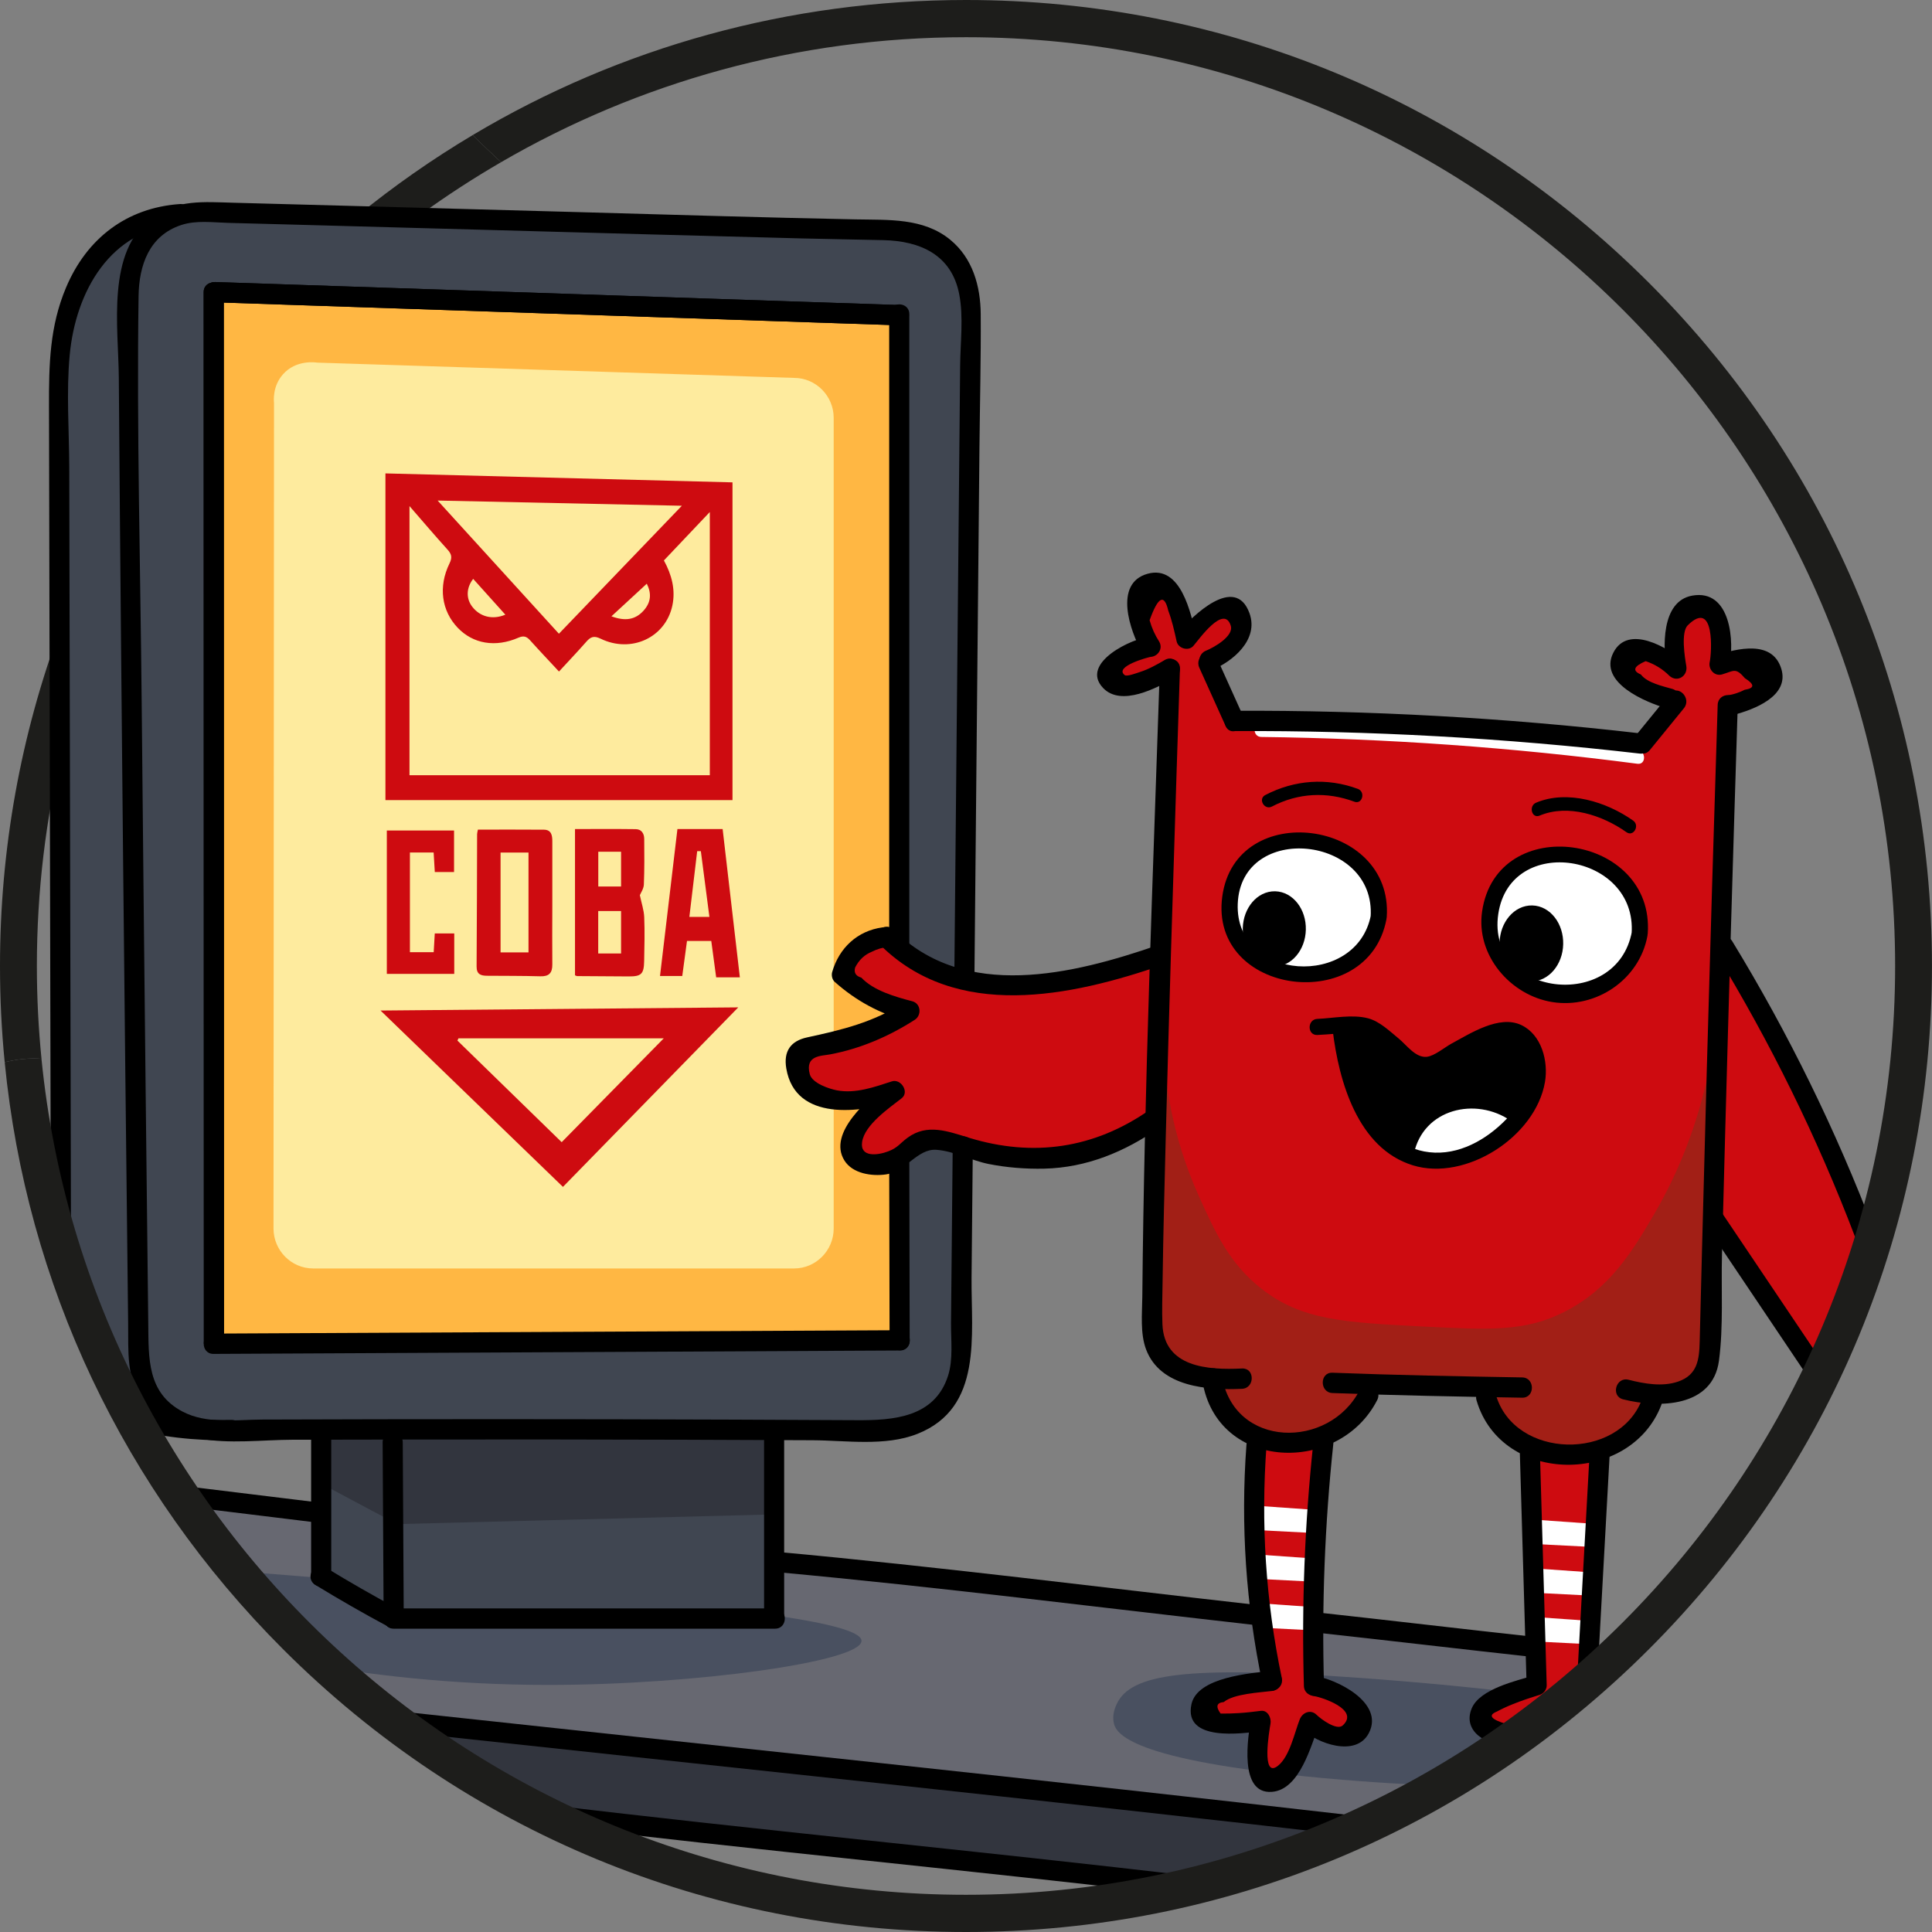 <?xml version="1.0" encoding="UTF-8"?> <svg xmlns="http://www.w3.org/2000/svg" width="58" height="58" viewBox="0 0 58 58" fill="none"><rect x="0" y="0" width="58" height="58" fill="#808080" stroke="none"/><g clip-path="url(#clip0_2269_509)"><path d="M5.348 44.987C19.72 46.552 34.092 48.116 48.465 49.68C47.153 50.745 45.665 51.847 43.992 52.929C42.9 53.636 41.837 54.264 40.816 54.824C30.902 53.741 20.988 52.658 11.073 51.575C10.132 50.668 9.148 49.648 8.151 48.507C7.089 47.292 6.159 46.107 5.348 44.987Z" fill="#676871"></path><path d="M25.863 49.259C25.867 49.886 20.852 50.58 16.485 50.583C13.467 50.585 10.969 50.256 9.239 49.951C8.285 49.004 7.331 48.056 6.377 47.108C11.809 47.545 17.241 47.981 22.673 48.417C25.294 48.757 25.862 49.049 25.863 49.259Z" fill="#495060"></path><path d="M46.885 50.974C44.474 50.668 42.416 50.486 40.832 50.372C35.568 49.994 33.944 50.255 33.526 51.154C33.484 51.246 33.381 51.467 33.437 51.726C33.501 52.024 33.878 52.843 39.729 53.38C41.253 53.52 42.563 53.587 43.575 53.621C44.678 52.739 45.782 51.856 46.885 50.974Z" fill="#495060"></path><path d="M23.194 48.417C19.437 48.462 15.68 48.507 11.923 48.552C11.178 48.116 10.432 47.68 9.687 47.244C9.716 45.83 9.746 44.416 9.776 43.002C8.375 42.987 6.973 42.972 5.572 42.957C5.01 42.752 4.448 42.546 3.887 42.34C3.829 42.289 3.743 42.208 3.648 42.1C3.34 41.747 3.201 41.403 3.141 41.258C2.948 40.787 2.488 39.743 1.889 38.34C1.51 24.044 1.561 13.52 1.859 10.875C2.114 8.614 3.052 7.649 3.38 7.356C4.012 6.791 4.682 6.532 5.124 6.408C12.325 6.574 19.526 6.739 26.728 6.904C26.838 6.9 27.988 6.869 28.696 7.807C29.209 8.488 29.16 9.242 29.143 9.431C29.068 19.749 28.994 30.067 28.919 40.385C28.913 40.566 28.864 41.57 28.04 42.311C27.409 42.877 26.695 42.956 26.459 42.972C25.376 42.932 24.293 42.892 23.209 42.852C23.204 44.707 23.199 46.562 23.194 48.417Z" fill="#404651"></path><path d="M11.923 45.755C11.118 45.326 10.313 44.897 9.508 44.469C9.538 44.01 9.567 43.551 9.597 43.093C10.328 43.078 11.058 43.062 11.789 43.047C15.665 43.002 19.542 42.957 23.418 42.912C23.373 43.762 23.329 44.612 23.284 45.462C19.497 45.559 15.71 45.657 11.923 45.755Z" fill="#32353E"></path><path d="M40.533 54.944C39.666 55.243 38.781 55.564 37.88 55.907C37.281 56.135 36.695 56.366 36.12 56.599C29.242 55.857 22.364 55.115 15.486 54.373C14.932 54.129 14.328 53.824 13.697 53.441C12.7 52.835 11.89 52.19 11.252 51.605C21.012 52.718 30.773 53.831 40.533 54.944Z" fill="#32353E"></path><path d="M34.779 28.563C34.194 28.911 32.31 29.929 29.859 29.556C28.278 29.315 27.152 28.6 26.579 28.172C26.492 28.177 25.972 28.213 25.624 28.653C25.409 28.926 25.367 29.218 25.356 29.345C25.938 29.671 26.519 29.997 27.1 30.323C26.633 30.636 26.051 30.972 25.356 31.27C24.84 31.491 24.357 31.65 23.925 31.767C23.96 31.915 24.087 32.358 24.506 32.684C25.134 33.172 25.878 32.98 25.967 32.955C26.196 32.925 26.424 32.895 26.653 32.864C25.785 33.352 25.407 34.089 25.595 34.519C25.694 34.747 25.975 34.943 26.251 34.955C26.647 34.973 26.835 34.6 27.637 34.323C27.795 34.269 27.869 34.255 27.92 34.248C28.34 34.19 28.664 34.373 28.89 34.474C29.122 34.577 29.472 34.623 30.172 34.714C30.599 34.77 31.408 34.833 32.319 34.639C33.384 34.413 34.191 33.922 34.712 33.526C34.704 35.767 34.697 38.008 34.689 40.249C34.861 40.513 35.032 40.776 35.204 41.039C35.589 41.127 35.974 41.215 36.359 41.302C36.392 41.545 36.494 42.044 36.866 42.536C37.154 42.916 37.484 43.132 37.686 43.242C37.618 44.644 37.633 46.226 37.805 47.95C37.892 48.817 38.01 49.636 38.148 50.402C38.047 50.415 36.282 50.66 36.21 51.289C36.193 51.439 36.277 51.564 36.285 51.575C36.488 51.868 37.069 51.893 37.761 51.635C37.59 52.447 37.713 53.079 38.044 53.23C38.172 53.288 38.302 53.26 38.372 53.245C39.06 53.089 39.285 51.966 39.296 51.906C39.846 52.234 40.388 52.217 40.608 51.951C40.762 51.766 40.719 51.508 40.713 51.47C40.637 51.05 40.137 50.708 39.46 50.642C39.375 49.325 39.346 47.874 39.416 46.311C39.461 45.275 39.545 44.295 39.654 43.378C39.903 43.18 40.19 42.918 40.474 42.581C40.698 42.315 40.873 42.058 41.011 41.829C42.179 41.804 43.346 41.779 44.514 41.753C44.53 41.922 44.608 42.544 45.126 43.017C45.414 43.28 45.721 43.39 45.901 43.438C45.966 45.804 46.03 48.171 46.095 50.537C45.182 50.786 44.533 51.187 44.529 51.575C44.529 51.631 44.541 51.756 44.619 51.876C44.825 52.192 45.297 52.165 45.349 52.161C46.164 51.52 46.979 50.878 47.794 50.236C47.859 48.025 47.923 45.814 47.988 43.603C48.185 43.55 48.653 43.397 49.062 42.956C49.441 42.547 49.568 42.105 49.613 41.903C49.895 41.853 50.582 41.709 51.071 41.343C51.207 41.241 51.304 41.139 51.373 41.005C51.521 40.711 51.456 40.405 51.44 40.317C51.377 39.971 51.38 39.155 51.641 37.136C52.531 38.409 53.42 39.682 54.31 40.956C54.827 39.617 55.343 38.279 55.86 36.94C55.263 35.32 54.501 33.543 53.52 31.676C52.892 30.482 52.248 29.39 51.611 28.397C51.711 26 51.81 23.604 51.909 21.207C52.691 21.094 53.202 20.674 53.206 20.275C53.209 20.038 53.041 19.867 53.027 19.854C52.751 19.585 52.193 19.603 51.67 19.959C51.536 19.397 51.402 18.836 51.268 18.274C51.019 18.329 50.771 18.385 50.523 18.44C50.473 18.991 50.423 19.543 50.373 20.094C49.758 19.591 49.17 19.423 48.897 19.643C48.807 19.716 48.756 19.828 48.748 19.929C48.716 20.328 49.331 20.783 50.254 21.087C49.936 21.518 49.618 21.949 49.3 22.381C47.526 22.158 45.644 21.976 43.664 21.854C41.356 21.712 39.169 21.666 37.119 21.689C36.856 21.097 36.592 20.506 36.329 19.914C37.03 19.583 37.37 19.041 37.253 18.68C37.193 18.495 37.015 18.364 36.851 18.32C36.439 18.208 35.882 18.574 35.554 19.282C35.6 18.361 35.242 17.695 34.808 17.613C34.596 17.572 34.35 17.667 34.212 17.838C33.95 18.163 34.039 18.808 34.555 19.342C34.479 19.374 33.284 19.879 33.362 20.305C33.396 20.49 33.656 20.583 33.72 20.606C34.129 20.752 34.645 20.546 35.047 20.094C34.958 22.918 34.868 25.741 34.779 28.563Z" fill="#CE0B10"></path><path d="M26.936 40.114C26.946 38.359 26.956 36.605 26.966 34.85C26.326 35.021 25.723 34.939 25.55 34.639C25.34 34.278 25.676 33.461 26.623 32.94C26.5 32.979 25.045 33.421 24.312 32.639C24.105 32.417 23.839 31.974 23.984 31.661C24.117 31.376 24.525 31.338 24.953 31.255C25.494 31.15 26.226 30.941 27.085 30.488C26.514 30.087 25.942 29.686 25.371 29.285C25.418 29.125 25.528 28.837 25.788 28.578C26.246 28.121 26.825 28.098 26.966 28.096C26.975 21.885 26.984 15.673 26.994 9.461C20.153 9.231 13.312 9.001 6.472 8.771C6.485 19.259 6.498 29.747 6.511 40.234C13.319 40.195 20.128 40.154 26.936 40.114Z" fill="#FFB743"></path><path d="M24.674 32.975C24.574 32.974 24.489 32.937 24.439 32.844C24.332 32.753 24.253 32.629 24.203 32.489C24.02 32.293 23.881 32.067 23.892 31.865C23.905 31.601 24.107 31.439 24.355 31.328C24.544 31.168 24.811 31.058 25.028 31.033V12.544C25.028 11.885 24.494 11.345 23.84 11.345C19.066 11.192 14.292 11.039 9.518 10.886C9.48 10.88 8.885 10.79 8.491 11.242C8.18 11.596 8.219 12.027 8.226 12.1C8.221 20.36 8.216 28.621 8.211 36.881C8.211 37.54 8.746 38.08 9.4 38.08H23.84C24.494 38.08 25.028 37.54 25.028 36.881V32.989C24.896 33.014 24.778 33.006 24.674 32.975Z" fill="#FEEB9E"></path><path d="M34.922 31.319C34.963 32.408 35.164 34.075 35.985 35.896C36.48 36.994 36.905 37.935 37.878 38.695C39.081 39.635 40.36 39.701 42.675 39.82C44.745 39.926 45.795 39.981 46.979 39.375C48.338 38.68 49.014 37.555 49.676 36.419C51.106 33.965 51.545 31.436 51.621 29.461C51.491 33.228 51.361 36.995 51.232 40.762C51.22 40.841 51.125 41.447 50.583 41.756C50.27 41.935 49.962 41.925 49.831 41.913C49.305 43.039 48.148 43.718 46.953 43.613C45.871 43.518 44.924 42.795 44.514 41.754C43.382 41.719 42.251 41.685 41.119 41.651C40.779 42.802 39.67 43.539 38.526 43.404C37.458 43.277 36.585 42.417 36.426 41.311C36.248 41.34 35.948 41.359 35.622 41.233C34.824 40.922 34.618 40.022 34.599 39.934C34.59 38.382 34.617 36.764 34.688 35.085C34.744 33.79 34.824 32.533 34.922 31.319Z" fill="#A21F16"></path><path d="M37.671 45.2C38.247 45.24 38.823 45.281 39.4 45.322C39.4 45.554 39.4 45.787 39.4 46.02C38.829 45.99 38.258 45.961 37.688 45.932C37.682 45.688 37.677 45.444 37.671 45.2Z" fill="white"></path><path d="M37.705 46.665C38.281 46.705 38.858 46.746 39.434 46.787C39.434 47.02 39.434 47.252 39.434 47.484C38.863 47.455 38.293 47.426 37.722 47.397C37.717 47.153 37.711 46.909 37.705 46.665Z" fill="white"></path><path d="M37.791 48.13C38.367 48.17 38.944 48.211 39.52 48.252C39.52 48.484 39.52 48.717 39.52 48.949C38.949 48.92 38.379 48.891 37.808 48.862C37.803 48.618 37.797 48.374 37.791 48.13Z" fill="white"></path><path d="M46.02 45.618C46.596 45.659 47.172 45.7 47.748 45.74C47.748 45.973 47.748 46.206 47.748 46.438C47.178 46.409 46.607 46.38 46.037 46.351C46.031 46.107 46.025 45.863 46.02 45.618Z" fill="white"></path><path d="M46.055 47.083C46.631 47.124 47.207 47.165 47.783 47.205C47.783 47.438 47.783 47.67 47.783 47.903C47.213 47.874 46.642 47.845 46.072 47.816C46.066 47.572 46.06 47.327 46.055 47.083Z" fill="white"></path><path d="M46.141 48.548C46.717 48.589 47.293 48.63 47.869 48.67C47.869 48.903 47.869 49.135 47.869 49.368C47.299 49.339 46.728 49.31 46.158 49.281C46.152 49.036 46.146 48.792 46.141 48.548Z" fill="white"></path><path d="M11.571 24.02C15.042 24.02 18.51 24.02 21.99 24.02C21.99 20.854 21.99 17.686 21.99 14.481C18.509 14.392 15.055 14.302 11.571 14.212C11.571 17.486 11.571 20.742 11.571 24.02ZM21.309 23.273C18.299 23.273 15.304 23.273 12.293 23.273C12.293 20.57 12.293 17.908 12.293 15.193C12.69 15.649 13.052 16.076 13.427 16.49C13.551 16.627 13.587 16.725 13.495 16.913C13.152 17.613 13.257 18.338 13.739 18.844C14.2 19.328 14.87 19.446 15.566 19.143C15.724 19.075 15.81 19.108 15.914 19.223C16.197 19.538 16.489 19.845 16.781 20.16C17.071 19.845 17.341 19.562 17.599 19.268C17.726 19.123 17.823 19.073 18.029 19.173C18.95 19.621 19.98 19.141 20.185 18.178C20.285 17.705 20.166 17.256 19.931 16.825C20.374 16.358 20.813 15.894 21.309 15.371C21.309 18.064 21.309 20.672 21.309 23.273ZM20.47 15.183C19.229 16.475 18.015 17.738 16.779 19.025C15.571 17.699 14.379 16.39 13.138 15.027C15.63 15.08 18.026 15.131 20.47 15.183ZM18.356 18.502C18.735 18.153 19.082 17.832 19.417 17.523C19.563 17.815 19.546 18.078 19.325 18.327C19.07 18.614 18.759 18.652 18.356 18.502ZM15.171 18.453C14.784 18.615 14.409 18.516 14.178 18.215C13.989 17.971 13.994 17.65 14.205 17.378C14.526 17.736 14.845 18.09 15.171 18.453Z" fill="#CE0B10"></path><path d="M16.9 35.631C18.668 33.821 20.414 32.033 22.163 30.242C18.625 30.273 15.068 30.305 11.424 30.337C13.277 32.128 15.076 33.868 16.9 35.631ZM13.732 31.239C13.743 31.216 13.753 31.194 13.763 31.172C15.84 31.172 17.916 31.172 19.926 31.172C18.93 32.186 17.901 33.233 16.862 34.289C15.826 33.279 14.779 32.259 13.732 31.239Z" fill="#CE0B10"></path><path d="M17.325 29.303C17.841 29.307 18.357 29.311 18.872 29.313C19.252 29.315 19.331 29.242 19.338 28.852C19.346 28.414 19.358 27.975 19.34 27.538C19.332 27.325 19.259 27.116 19.209 26.874C19.237 26.803 19.324 26.681 19.329 26.556C19.348 26.1 19.344 25.643 19.34 25.187C19.339 25.023 19.26 24.894 19.084 24.892C18.482 24.884 17.879 24.889 17.262 24.889C17.262 26.367 17.262 27.816 17.262 29.279C17.293 29.291 17.309 29.303 17.325 29.303ZM18.645 28.624C18.413 28.624 18.194 28.624 17.959 28.624C17.959 28.192 17.959 27.779 17.959 27.349C18.191 27.349 18.411 27.349 18.645 27.349C18.645 27.777 18.645 28.191 18.645 28.624ZM18.645 25.569C18.645 25.918 18.645 26.257 18.645 26.613C18.415 26.613 18.195 26.613 17.961 26.613C17.961 26.268 17.961 25.936 17.961 25.569C18.197 25.569 18.411 25.569 18.645 25.569Z" fill="#CE0B10"></path><path d="M14.323 25.041C14.318 26.366 14.318 27.691 14.308 29.016C14.306 29.25 14.435 29.291 14.617 29.293C15.152 29.297 15.687 29.294 16.221 29.309C16.478 29.317 16.583 29.212 16.581 28.956C16.575 28.371 16.58 27.786 16.581 27.201C16.581 26.552 16.58 25.903 16.581 25.254C16.581 25.075 16.551 24.91 16.329 24.908C15.67 24.902 15.011 24.906 14.347 24.906C14.335 24.972 14.323 25.006 14.323 25.041ZM15.866 25.594C15.866 26.598 15.866 27.588 15.866 28.592C15.582 28.592 15.314 28.592 15.027 28.592C15.027 27.596 15.027 26.606 15.027 25.594C15.316 25.594 15.584 25.594 15.866 25.594Z" fill="#CE0B10"></path><path d="M21.5 29.341C21.741 29.341 21.962 29.341 22.211 29.341C22.037 27.845 21.866 26.371 21.694 24.889C21.229 24.889 20.79 24.889 20.337 24.889C20.162 26.367 19.988 27.829 19.814 29.3C20.05 29.3 20.27 29.3 20.482 29.3C20.531 28.935 20.578 28.595 20.624 28.249C20.879 28.249 21.111 28.249 21.353 28.249C21.403 28.62 21.451 28.978 21.5 29.341ZM21.297 27.526C21.081 27.526 20.906 27.526 20.695 27.526C20.775 26.853 20.852 26.203 20.93 25.553C20.966 25.553 21.003 25.553 21.04 25.553C21.124 26.203 21.209 26.853 21.297 27.526Z" fill="#CE0B10"></path><path d="M11.613 24.933C12.308 24.933 12.959 24.933 13.631 24.933C13.631 25.342 13.631 25.747 13.631 26.179C13.453 26.179 13.27 26.179 13.053 26.179C13.041 25.992 13.03 25.797 13.018 25.593C12.774 25.593 12.551 25.593 12.306 25.593C12.306 26.593 12.306 27.581 12.306 28.586C12.546 28.586 12.776 28.586 13.02 28.586C13.03 28.395 13.04 28.216 13.052 28.023C13.253 28.023 13.438 28.023 13.637 28.023C13.637 28.433 13.637 28.83 13.637 29.236C12.957 29.236 12.292 29.236 11.613 29.236C11.613 27.796 11.613 26.378 11.613 24.933Z" fill="#CE0B10"></path><path d="M37.287 41.083C36.263 41.132 34.948 41.053 34.897 39.754C34.88 39.345 34.896 38.933 34.901 38.524C34.921 37.034 34.96 35.544 34.999 34.055C35.094 30.429 35.206 26.804 35.322 23.178C35.355 22.145 35.389 21.11 35.423 20.076C35.436 19.684 34.832 19.685 34.819 20.076C34.611 26.357 34.35 32.644 34.293 38.928C34.288 39.433 34.225 40.03 34.406 40.51C34.834 41.646 36.265 41.741 37.287 41.693C37.674 41.674 37.676 41.065 37.287 41.083Z" fill="black"></path><path d="M45.697 41.351C43.798 41.318 41.899 41.283 40.001 41.21C39.613 41.195 39.613 41.805 40.001 41.82C41.899 41.893 43.798 41.927 45.697 41.96C46.086 41.966 46.086 41.357 45.697 41.351Z" fill="black"></path><path d="M51.566 21.161C51.45 24.811 51.341 28.462 51.239 32.114C51.19 33.909 51.142 35.705 51.096 37.501C51.072 38.425 51.048 39.349 51.026 40.273C51.012 40.826 50.956 41.275 50.381 41.475C49.906 41.64 49.358 41.54 48.887 41.421C48.51 41.327 48.349 41.914 48.727 42.009C49.805 42.28 51.419 42.253 51.605 40.846C51.742 39.81 51.668 38.702 51.695 37.656C51.724 36.527 51.754 35.398 51.784 34.269C51.902 29.899 52.031 25.53 52.169 21.161C52.182 20.768 51.578 20.769 51.566 21.161Z" fill="black"></path><path d="M36.004 20.045C36.267 20.629 36.531 21.212 36.794 21.796C36.955 22.153 37.475 21.843 37.315 21.489C37.052 20.905 36.789 20.321 36.525 19.737C36.364 19.381 35.844 19.69 36.004 20.045Z" fill="black"></path><path d="M49.529 22.518C49.87 22.099 50.211 21.681 50.552 21.262C50.797 20.962 50.372 20.529 50.125 20.832C49.784 21.25 49.443 21.669 49.102 22.087C48.857 22.387 49.282 22.821 49.529 22.518Z" fill="black"></path><path d="M34.969 19.813C34.73 19.953 34.477 20.094 34.213 20.177C34.133 20.202 33.832 20.318 33.767 20.269C33.424 20.008 34.493 19.724 34.54 19.721C34.765 19.706 34.921 19.473 34.801 19.263C34.672 19.064 34.576 18.85 34.512 18.62C34.765 17.912 34.952 17.815 35.072 18.331C35.185 18.629 35.255 18.944 35.323 19.254C35.37 19.47 35.681 19.559 35.827 19.389C36.002 19.186 36.742 18.136 36.948 18.782C37.048 19.096 36.444 19.438 36.205 19.534C35.848 19.677 36.004 20.267 36.365 20.122C37.005 19.865 37.797 19.207 37.511 18.411C37.08 17.217 35.778 18.518 35.4 18.958C35.568 19.003 35.737 19.048 35.905 19.092C35.76 18.432 35.456 16.946 34.451 17.225C33.418 17.512 33.932 18.962 34.28 19.57C34.366 19.418 34.453 19.265 34.54 19.112C34.003 19.147 32.407 19.904 33.113 20.651C33.659 21.23 34.745 20.647 35.274 20.339C35.61 20.143 35.306 19.617 34.969 19.813Z" fill="black"></path><path d="M50.202 20.681C49.927 20.602 49.447 20.499 49.261 20.249C48.995 20.137 49.042 20.003 49.404 19.848C49.676 19.939 49.915 20.087 50.119 20.29C50.354 20.5 50.676 20.293 50.624 19.994C50.58 19.741 50.456 18.98 50.668 18.771C51.492 17.96 51.385 19.615 51.327 19.871C51.278 20.092 51.469 20.313 51.699 20.246C52.053 20.142 52.101 20.029 52.383 20.36C52.68 20.546 52.678 20.662 52.378 20.707C52.224 20.786 52.06 20.841 51.89 20.872C51.514 20.971 51.673 21.559 52.05 21.46C52.637 21.305 53.738 20.905 53.473 20.068C53.198 19.199 52.151 19.479 51.538 19.659C51.662 19.784 51.786 19.908 51.909 20.033C52.08 19.271 51.962 17.674 50.802 17.881C49.858 18.05 49.92 19.458 50.041 20.155C50.209 20.057 50.378 19.958 50.546 19.859C50.079 19.443 48.875 18.728 48.434 19.593C47.971 20.501 49.429 21.091 50.041 21.268C50.415 21.377 50.575 20.789 50.202 20.681Z" fill="black"></path><path d="M34.758 28.375C32.214 29.254 28.956 30.057 26.824 27.909C26.548 27.632 26.121 28.062 26.397 28.34C28.698 30.658 32.15 29.919 34.918 28.962C35.284 28.836 35.127 28.247 34.758 28.375Z" fill="black"></path><path d="M26.491 27.841C25.741 27.943 25.191 28.456 24.983 29.181C24.954 29.28 24.982 29.408 25.06 29.478C25.697 30.044 26.408 30.431 27.229 30.647C27.205 30.461 27.181 30.276 27.157 30.09C26.218 30.69 25.297 30.913 24.231 31.143C23.74 31.249 23.517 31.555 23.605 32.076C23.877 33.684 25.849 33.404 26.934 33.051C26.836 32.881 26.738 32.711 26.64 32.542C26.108 32.958 24.829 34.004 25.35 34.839C25.597 35.236 26.176 35.317 26.595 35.257C27.191 35.172 27.542 34.477 28.11 34.518C28.639 34.556 29.16 34.84 29.681 34.944C30.225 35.052 30.791 35.096 31.345 35.084C32.622 35.055 33.769 34.578 34.811 33.85C35.129 33.628 34.827 33.1 34.507 33.324C32.846 34.483 31.014 34.746 29.088 34.156C28.457 33.963 27.835 33.722 27.246 34.155C27.009 34.33 26.954 34.456 26.661 34.566C26.356 34.682 25.812 34.756 25.881 34.284C25.957 33.764 26.699 33.26 27.067 32.972C27.31 32.783 27.046 32.375 26.773 32.464C26.25 32.634 25.686 32.837 25.131 32.734C24.906 32.692 24.383 32.525 24.31 32.247C24.161 31.678 24.651 31.704 24.922 31.653C25.832 31.482 26.682 31.115 27.461 30.616C27.675 30.479 27.648 30.128 27.389 30.059C26.884 29.927 26.225 29.741 25.858 29.349C25.693 29.303 25.63 29.202 25.671 29.047C25.787 28.817 25.956 28.658 26.178 28.57C26.331 28.491 26.482 28.451 26.651 28.428C27.035 28.376 26.871 27.789 26.491 27.841Z" fill="black"></path><path d="M51.484 28.566C53.143 31.286 54.554 34.145 55.688 37.127C55.825 37.489 56.409 37.332 56.27 36.965C55.118 33.934 53.692 31.024 52.005 28.259C51.802 27.926 51.28 28.231 51.484 28.566Z" fill="black"></path><path d="M51.197 36.755C52.225 38.284 53.253 39.813 54.281 41.343C54.498 41.665 55.021 41.361 54.803 41.035C53.775 39.506 52.746 37.977 51.718 36.447C51.502 36.125 50.978 36.429 51.197 36.755Z" fill="black"></path><path d="M36.097 41.459C36.536 44.176 40.204 44.275 41.346 42.028C41.522 41.68 41.002 41.371 40.824 41.721C39.91 43.52 37.034 43.494 36.68 41.297C36.617 40.911 36.035 41.075 36.097 41.459Z" fill="black"></path><path d="M44.328 42.045C45.08 44.596 48.947 44.59 49.873 42.181C50.014 41.815 49.43 41.657 49.291 42.019C48.579 43.869 45.477 43.806 44.91 41.883C44.799 41.508 44.216 41.668 44.328 42.045Z" fill="black"></path><path d="M37.419 43.377C37.24 45.783 37.404 48.181 37.899 50.541C37.979 50.924 38.561 50.762 38.481 50.379C37.997 48.071 37.847 45.729 38.023 43.377C38.052 42.986 37.448 42.988 37.419 43.377Z" fill="black"></path><path d="M39.423 43.348C39.167 45.762 39.074 48.186 39.144 50.613C39.155 51.005 39.759 51.006 39.748 50.613C39.677 48.186 39.771 45.763 40.027 43.348C40.069 42.959 39.465 42.962 39.423 43.348Z" fill="black"></path><path d="M38.19 50.155C37.562 50.234 35.945 50.339 35.768 51.163C35.524 52.3 37.301 52.04 37.85 51.97C37.753 51.842 37.656 51.713 37.559 51.585C37.462 52.141 37.184 53.865 38.18 53.793C39.026 53.733 39.36 52.386 39.602 51.777C39.434 51.821 39.266 51.866 39.098 51.911C39.53 52.337 40.708 52.767 41.093 52.03C41.575 51.108 40.097 50.394 39.446 50.309C39.062 50.258 39.066 50.868 39.446 50.918C39.659 50.946 40.833 51.319 40.31 51.799C40.133 51.961 39.658 51.612 39.525 51.48C39.349 51.307 39.103 51.407 39.02 51.615C38.865 52.004 38.721 52.729 38.364 53.011C37.858 53.409 38.102 51.971 38.141 51.747C38.171 51.576 38.063 51.334 37.85 51.361C37.626 51.389 37.402 51.416 37.176 51.429C36.999 51.441 36.821 51.445 36.643 51.442C36.491 51.232 36.523 51.117 36.738 51.097C37.037 50.847 37.82 50.811 38.19 50.764C38.57 50.717 38.575 50.107 38.19 50.155Z" fill="black"></path><path d="M45.625 43.555C45.693 45.9 45.761 48.245 45.83 50.59C45.903 50.492 45.977 50.395 46.051 50.297C45.527 50.458 44.433 50.7 44.184 51.282C43.891 51.97 44.638 52.407 45.207 52.361C45.592 52.331 45.595 51.721 45.207 51.752C44.757 51.615 44.666 51.492 44.934 51.384C45.087 51.302 45.245 51.228 45.406 51.164C45.67 51.056 45.94 50.968 46.212 50.884C46.336 50.846 46.437 50.726 46.433 50.59C46.365 48.245 46.297 45.9 46.228 43.555C46.217 43.164 45.613 43.162 45.625 43.555Z" fill="black"></path><path d="M47.716 43.724C47.596 45.89 47.477 48.056 47.358 50.222C47.336 50.614 47.94 50.612 47.962 50.222C48.081 48.056 48.2 45.89 48.32 43.724C48.341 43.332 47.737 43.334 47.716 43.724Z" fill="black"></path><path d="M39.507 49.011C41.701 49.25 43.892 49.512 46.086 49.751C46.472 49.793 46.469 49.184 46.086 49.142C43.892 48.903 41.701 48.641 39.507 48.402C39.121 48.36 39.124 48.969 39.507 49.011Z" fill="black"></path><path d="M23.363 47.2C28.177 47.643 32.975 48.255 37.779 48.796C38.165 48.84 38.162 48.23 37.779 48.187C32.975 47.645 28.177 47.033 23.363 46.591C22.976 46.556 22.978 47.165 23.363 47.2Z" fill="black"></path><path d="M5.378 45.202C6.793 45.375 8.207 45.548 9.621 45.721C10.007 45.769 10.003 45.159 9.621 45.112C8.207 44.939 6.793 44.766 5.378 44.593C4.993 44.545 4.997 45.155 5.378 45.202Z" fill="black"></path><path d="M11.829 51.968C21.525 53.019 31.226 54.028 40.915 55.144C41.3 55.189 41.297 54.579 40.915 54.535C31.226 53.419 21.525 52.409 11.829 51.358C11.443 51.316 11.447 51.926 11.829 51.968Z" fill="black"></path><path d="M16.044 54.743C22.682 55.548 29.34 56.165 35.979 56.954C36.364 57 36.361 56.39 35.979 56.345C29.34 55.556 22.682 54.939 16.044 54.134C15.659 54.088 15.663 54.697 16.044 54.743Z" fill="black"></path><path d="M9.34 43.062C9.34 44.486 9.34 45.91 9.34 47.334C9.34 47.726 9.944 47.726 9.944 47.334C9.944 45.91 9.944 44.486 9.944 43.062C9.944 42.67 9.34 42.67 9.34 43.062Z" fill="black"></path><path d="M11.487 43.303C11.497 45.065 11.507 46.828 11.517 48.59C11.519 48.982 12.123 48.983 12.121 48.59C12.111 46.828 12.101 45.065 12.091 43.303C12.089 42.911 11.485 42.91 11.487 43.303Z" fill="black"></path><path d="M22.938 43.243C22.938 44.988 22.938 46.732 22.938 48.477C22.938 48.869 23.541 48.87 23.541 48.477C23.541 46.732 23.541 44.988 23.541 43.243C23.541 42.851 22.938 42.85 22.938 43.243Z" fill="black"></path><path d="M11.819 48.894C15.636 48.894 19.452 48.894 23.269 48.894C23.658 48.894 23.658 48.285 23.269 48.285C19.453 48.285 15.636 48.285 11.819 48.285C11.431 48.285 11.43 48.894 11.819 48.894Z" fill="black"></path><path d="M6.407 40.645C13.279 40.611 20.151 40.577 27.022 40.543C27.411 40.541 27.412 39.932 27.022 39.934C20.151 39.968 13.279 40.002 6.407 40.035C6.018 40.037 6.018 40.646 6.407 40.645Z" fill="black"></path><path d="M6.472 9.076C13.313 9.306 20.153 9.536 26.994 9.766C27.383 9.779 27.382 9.17 26.994 9.157C20.153 8.927 13.313 8.697 6.472 8.467C6.083 8.454 6.084 9.063 6.472 9.076Z" fill="black"></path><path d="M6.114 8.771C6.116 19.279 6.118 29.787 6.12 40.295C6.12 40.687 6.724 40.688 6.724 40.295C6.722 29.787 6.72 19.279 6.718 8.771C6.718 8.379 6.114 8.379 6.114 8.771Z" fill="black"></path><path d="M6.472 9.076C13.313 9.306 20.153 9.536 26.994 9.766C27.383 9.779 27.382 9.17 26.994 9.157C20.153 8.927 13.313 8.697 6.472 8.467C6.083 8.454 6.084 9.063 6.472 9.076Z" fill="black"></path><path d="M6.114 8.771C6.116 19.279 6.118 29.787 6.12 40.295C6.12 40.687 6.724 40.688 6.724 40.295C6.722 29.787 6.72 19.279 6.718 8.771C6.718 8.379 6.114 8.379 6.114 8.771Z" fill="black"></path><path d="M26.694 34.756C26.698 36.585 26.702 38.413 26.706 40.242C26.706 40.634 27.31 40.635 27.309 40.242C27.306 38.413 27.302 36.585 27.298 34.756C27.297 34.364 26.693 34.364 26.694 34.756Z" fill="black"></path><path d="M26.694 9.431C26.694 15.767 26.694 22.103 26.694 28.439C26.694 28.831 27.298 28.831 27.298 28.439C27.298 22.103 27.298 15.767 27.298 9.431C27.298 9.039 26.694 9.039 26.694 9.431Z" fill="black"></path><path d="M3.755 42.864C4.799 43.134 5.866 43.259 6.943 43.235C7.332 43.227 7.333 42.617 6.943 42.626C5.916 42.649 4.911 42.534 3.915 42.276C3.539 42.178 3.378 42.766 3.755 42.864Z" fill="black"></path><path d="M9.465 47.579C10.181 48.016 10.908 48.433 11.647 48.829C11.99 49.013 12.295 48.488 11.951 48.303C11.212 47.907 10.485 47.49 9.77 47.053C9.437 46.849 9.133 47.375 9.465 47.579Z" fill="black"></path><path d="M49.158 22.51C45.411 22.02 41.642 21.751 37.864 21.706C37.597 21.703 37.597 22.121 37.864 22.124C41.642 22.17 45.411 22.438 49.158 22.929C49.422 22.963 49.42 22.545 49.158 22.51Z" fill="white"></path><path d="M42.219 34.624C42.473 34.704 43.12 34.869 43.889 34.639C44.849 34.352 45.347 33.644 45.479 33.44C44.879 32.834 43.981 32.674 43.262 33.03C42.327 33.494 42.223 34.572 42.219 34.624Z" fill="white"></path><path d="M40.327 30.821C40.298 31.196 40.277 32.104 40.789 33.071C41.216 33.877 41.807 34.336 42.117 34.544C42.15 34.429 42.43 33.535 43.345 33.165C44.043 32.884 44.849 33.014 45.451 33.499C45.603 33.368 46.034 32.961 46.116 32.31C46.132 32.182 46.223 31.456 45.801 31.139C45.516 30.925 45.139 31.003 44.808 31.076C43.656 31.33 43.16 32.193 42.581 31.976C42.539 31.961 42.448 31.898 42.265 31.772C41.862 31.495 41.669 31.297 41.512 31.177C41.293 31.01 40.934 30.833 40.327 30.821Z" fill="black"></path><path d="M39.547 31.071C39.912 31.056 40.3 31 40.664 31.025C41.153 31.058 41.466 31.36 41.834 31.671C42.044 31.848 42.284 32.154 42.566 32.22C43.304 32.394 44.175 31.401 44.854 31.261C45.57 31.114 46.055 31.769 45.901 32.464C45.816 32.852 45.581 33.204 45.319 33.494C44.754 34.121 43.943 34.633 43.076 34.603C41.292 34.541 40.662 32.385 40.488 30.934C40.451 30.629 39.972 30.625 40.009 30.934C40.192 32.453 40.757 34.474 42.416 34.984C44 35.471 46.098 34.13 46.381 32.483C46.487 31.864 46.283 31.061 45.669 30.772C45.004 30.459 44.134 31.029 43.566 31.335C43.378 31.437 43.063 31.701 42.835 31.726C42.497 31.764 42.227 31.371 41.99 31.178C41.718 30.956 41.423 30.665 41.074 30.571C40.601 30.445 40.025 30.568 39.547 30.588C39.24 30.601 39.239 31.084 39.547 31.071Z" fill="black"></path><path d="M42.443 34.648C42.724 33.283 44.308 32.918 45.358 33.649C45.612 33.826 45.852 33.407 45.6 33.232C44.299 32.327 42.322 32.864 41.981 34.519C41.919 34.823 42.381 34.953 42.443 34.648Z" fill="black"></path><path d="M39.588 25.221C40.563 25.399 41.458 26.311 41.395 27.416C41.329 28.586 40.219 29.429 39.112 29.39C37.948 29.349 36.908 28.338 36.964 27.179C37.026 25.909 38.377 25 39.588 25.221Z" fill="white"></path><path d="M41.156 27.466C40.735 29.688 37.066 29.464 37.158 27.131C37.257 24.657 41.317 25.079 41.147 27.531C41.125 27.844 41.609 27.843 41.631 27.531C41.834 24.594 37.089 23.962 36.693 26.918C36.296 29.893 41.073 30.498 41.622 27.596C41.681 27.288 41.214 27.157 41.156 27.466Z" fill="black"></path><path d="M40.764 23.683C39.837 23.339 38.86 23.412 37.984 23.868C37.758 23.986 37.958 24.331 38.184 24.213C38.971 23.802 39.831 23.76 40.659 24.068C40.898 24.157 41.002 23.772 40.764 23.683Z" fill="black"></path><path d="M47.352 25.66C48.336 25.84 49.239 26.76 49.176 27.875C49.109 29.056 47.989 29.907 46.872 29.868C45.697 29.826 44.648 28.806 44.704 27.636C44.766 26.354 46.13 25.437 47.352 25.66Z" fill="white"></path><path d="M48.991 27.963C48.546 30.398 44.616 29.914 44.979 27.441C45.337 25.002 49.156 25.618 48.982 28.029C48.96 28.342 49.444 28.341 49.466 28.029C49.682 25.034 44.926 24.349 44.493 27.368C44.304 28.679 45.346 29.883 46.603 30.083C47.911 30.29 49.217 29.411 49.458 28.093C49.514 27.786 49.047 27.654 48.991 27.963Z" fill="black"></path><path d="M49.028 24.635C48.23 24.07 47.056 23.703 46.115 24.097C45.882 24.195 45.984 24.585 46.221 24.485C47.072 24.128 48.108 24.474 48.827 24.983C49.037 25.132 49.237 24.783 49.028 24.635Z" fill="black"></path><path d="M46.775 28.342C46.788 27.796 46.439 27.345 45.996 27.335C45.553 27.325 45.184 27.759 45.171 28.304C45.159 28.85 45.508 29.301 45.95 29.311C46.393 29.321 46.763 28.887 46.775 28.342Z" fill="black" stroke="black" stroke-width="0.306" stroke-miterlimit="10"></path><path d="M39.05 27.907C39.063 27.366 38.717 26.92 38.278 26.909C37.84 26.899 37.474 27.329 37.461 27.87C37.449 28.41 37.794 28.857 38.233 28.867C38.672 28.878 39.038 28.448 39.05 27.907Z" fill="black" stroke="black" stroke-width="0.304" stroke-miterlimit="10"></path><path d="M37.054 21.947C41.121 21.93 45.183 22.155 49.224 22.623C49.609 22.668 49.606 22.058 49.224 22.014C45.183 21.546 41.121 21.321 37.054 21.338C36.666 21.34 36.665 21.949 37.054 21.947Z" fill="black"></path><path d="M1.246 31.786C1.154 30.869 1.107 29.94 1.107 29C1.107 26.754 1.375 24.569 1.879 22.475C1.934 21.271 2.01 20.079 1.818 18.854C0.625 22.056 0 25.48 0 29C0 29.971 0.047 30.934 0.141 31.887C0.502 31.803 0.869 31.754 1.246 31.786Z" fill="#1D1D1B"></path><path d="M5.393 6.126C3.8 6.24 2.607 7.155 1.984 8.629C1.489 9.801 1.468 10.948 1.471 12.198C1.483 17.64 1.495 23.083 1.507 28.526C1.514 31.607 1.521 34.687 1.528 37.768C1.529 38.16 2.132 38.161 2.132 37.768C2.118 31.401 2.103 25.034 2.089 18.667C2.086 17.127 2.082 15.586 2.079 14.046C2.076 12.928 1.988 11.776 2.092 10.662C2.271 8.744 3.315 6.884 5.393 6.735C5.778 6.707 5.781 6.098 5.393 6.126Z" fill="black"></path><path d="M14.191 4.055C12.98 4.776 11.818 5.589 10.712 6.49C11.364 6.525 11.998 6.466 12.64 6.431C13.411 5.871 14.214 5.35 15.042 4.869C14.756 4.598 14.467 4.334 14.191 4.055Z" fill="#1D1D1B"></path><path d="M29.253 29.375C29.303 24.058 29.354 18.741 29.404 13.425C29.417 12.096 29.451 10.766 29.442 9.437C29.437 8.593 29.202 7.753 28.53 7.2C27.724 6.535 26.669 6.606 25.692 6.586C22.896 6.53 20.1 6.444 17.305 6.366C15.121 6.306 12.937 6.246 10.753 6.187C9.503 6.153 8.253 6.119 7.002 6.086C6.122 6.063 5.313 5.982 4.564 6.533C3.179 7.55 3.557 9.817 3.567 11.346C3.586 14.057 3.61 16.768 3.635 19.479C3.673 23.658 3.715 27.837 3.76 32.015C3.788 34.59 3.817 37.166 3.847 39.741C3.856 40.582 3.789 41.367 4.283 42.103C4.671 42.681 5.306 43.056 5.98 43.184C6.878 43.356 7.875 43.225 8.783 43.222C10.093 43.218 11.403 43.216 12.713 43.215C15.319 43.212 17.925 43.214 20.531 43.222C21.815 43.226 23.099 43.231 24.384 43.237C25.398 43.242 26.574 43.429 27.54 43.046C29.514 42.266 29.151 40.086 29.167 38.351C29.18 37.036 29.192 35.721 29.205 34.406C29.209 34.014 28.605 34.014 28.601 34.406C28.59 35.62 28.578 36.834 28.566 38.048C28.561 38.604 28.556 39.16 28.55 39.717C28.546 40.226 28.619 40.807 28.462 41.299C28.06 42.558 26.817 42.641 25.717 42.635C24.482 42.628 23.247 42.622 22.013 42.618C17.301 42.6 12.589 42.6 7.877 42.616C7.087 42.619 6.207 42.76 5.477 42.375C4.415 41.815 4.463 40.771 4.451 39.741C4.424 37.397 4.397 35.053 4.372 32.71C4.33 28.82 4.29 24.931 4.253 21.041C4.215 16.994 4.102 12.937 4.16 8.89C4.173 7.964 4.478 7.073 5.439 6.756C5.893 6.606 6.384 6.679 6.853 6.691C7.444 6.707 8.034 6.723 8.625 6.738C10.774 6.796 12.922 6.855 15.071 6.914C18.064 6.996 21.057 7.082 24.05 7.157C24.873 7.178 25.697 7.19 26.52 7.209C27.609 7.234 28.569 7.637 28.798 8.841C28.928 9.52 28.831 10.28 28.824 10.97C28.819 11.584 28.813 12.197 28.807 12.811C28.754 18.332 28.702 23.854 28.649 29.375C28.645 29.767 29.249 29.768 29.253 29.375Z" fill="black"></path><path d="M49.504 8.492C44.027 3.016 36.745 0 29 0C23.703 0 18.624 1.412 14.191 4.055C14.466 4.334 14.756 4.598 15.042 4.869C19.149 2.485 23.917 1.117 29 1.117C44.38 1.117 56.893 13.625 56.893 29C56.893 44.375 44.38 56.883 29 56.883C14.56 56.883 2.648 45.858 1.245 31.786C0.869 31.754 0.502 31.803 0.141 31.887C0.794 38.544 3.703 44.717 8.495 49.508C13.973 54.984 21.254 58 29 58C36.745 58 44.027 54.984 49.504 49.508C54.982 44.031 57.999 36.747 57.999 29C57.999 21.253 54.983 13.97 49.504 8.492Z" fill="#1D1D1B"></path></g><defs><clipPath id="clip0_2269_509"><rect width="58" height="58" fill="white"></rect></clipPath></defs></svg> 